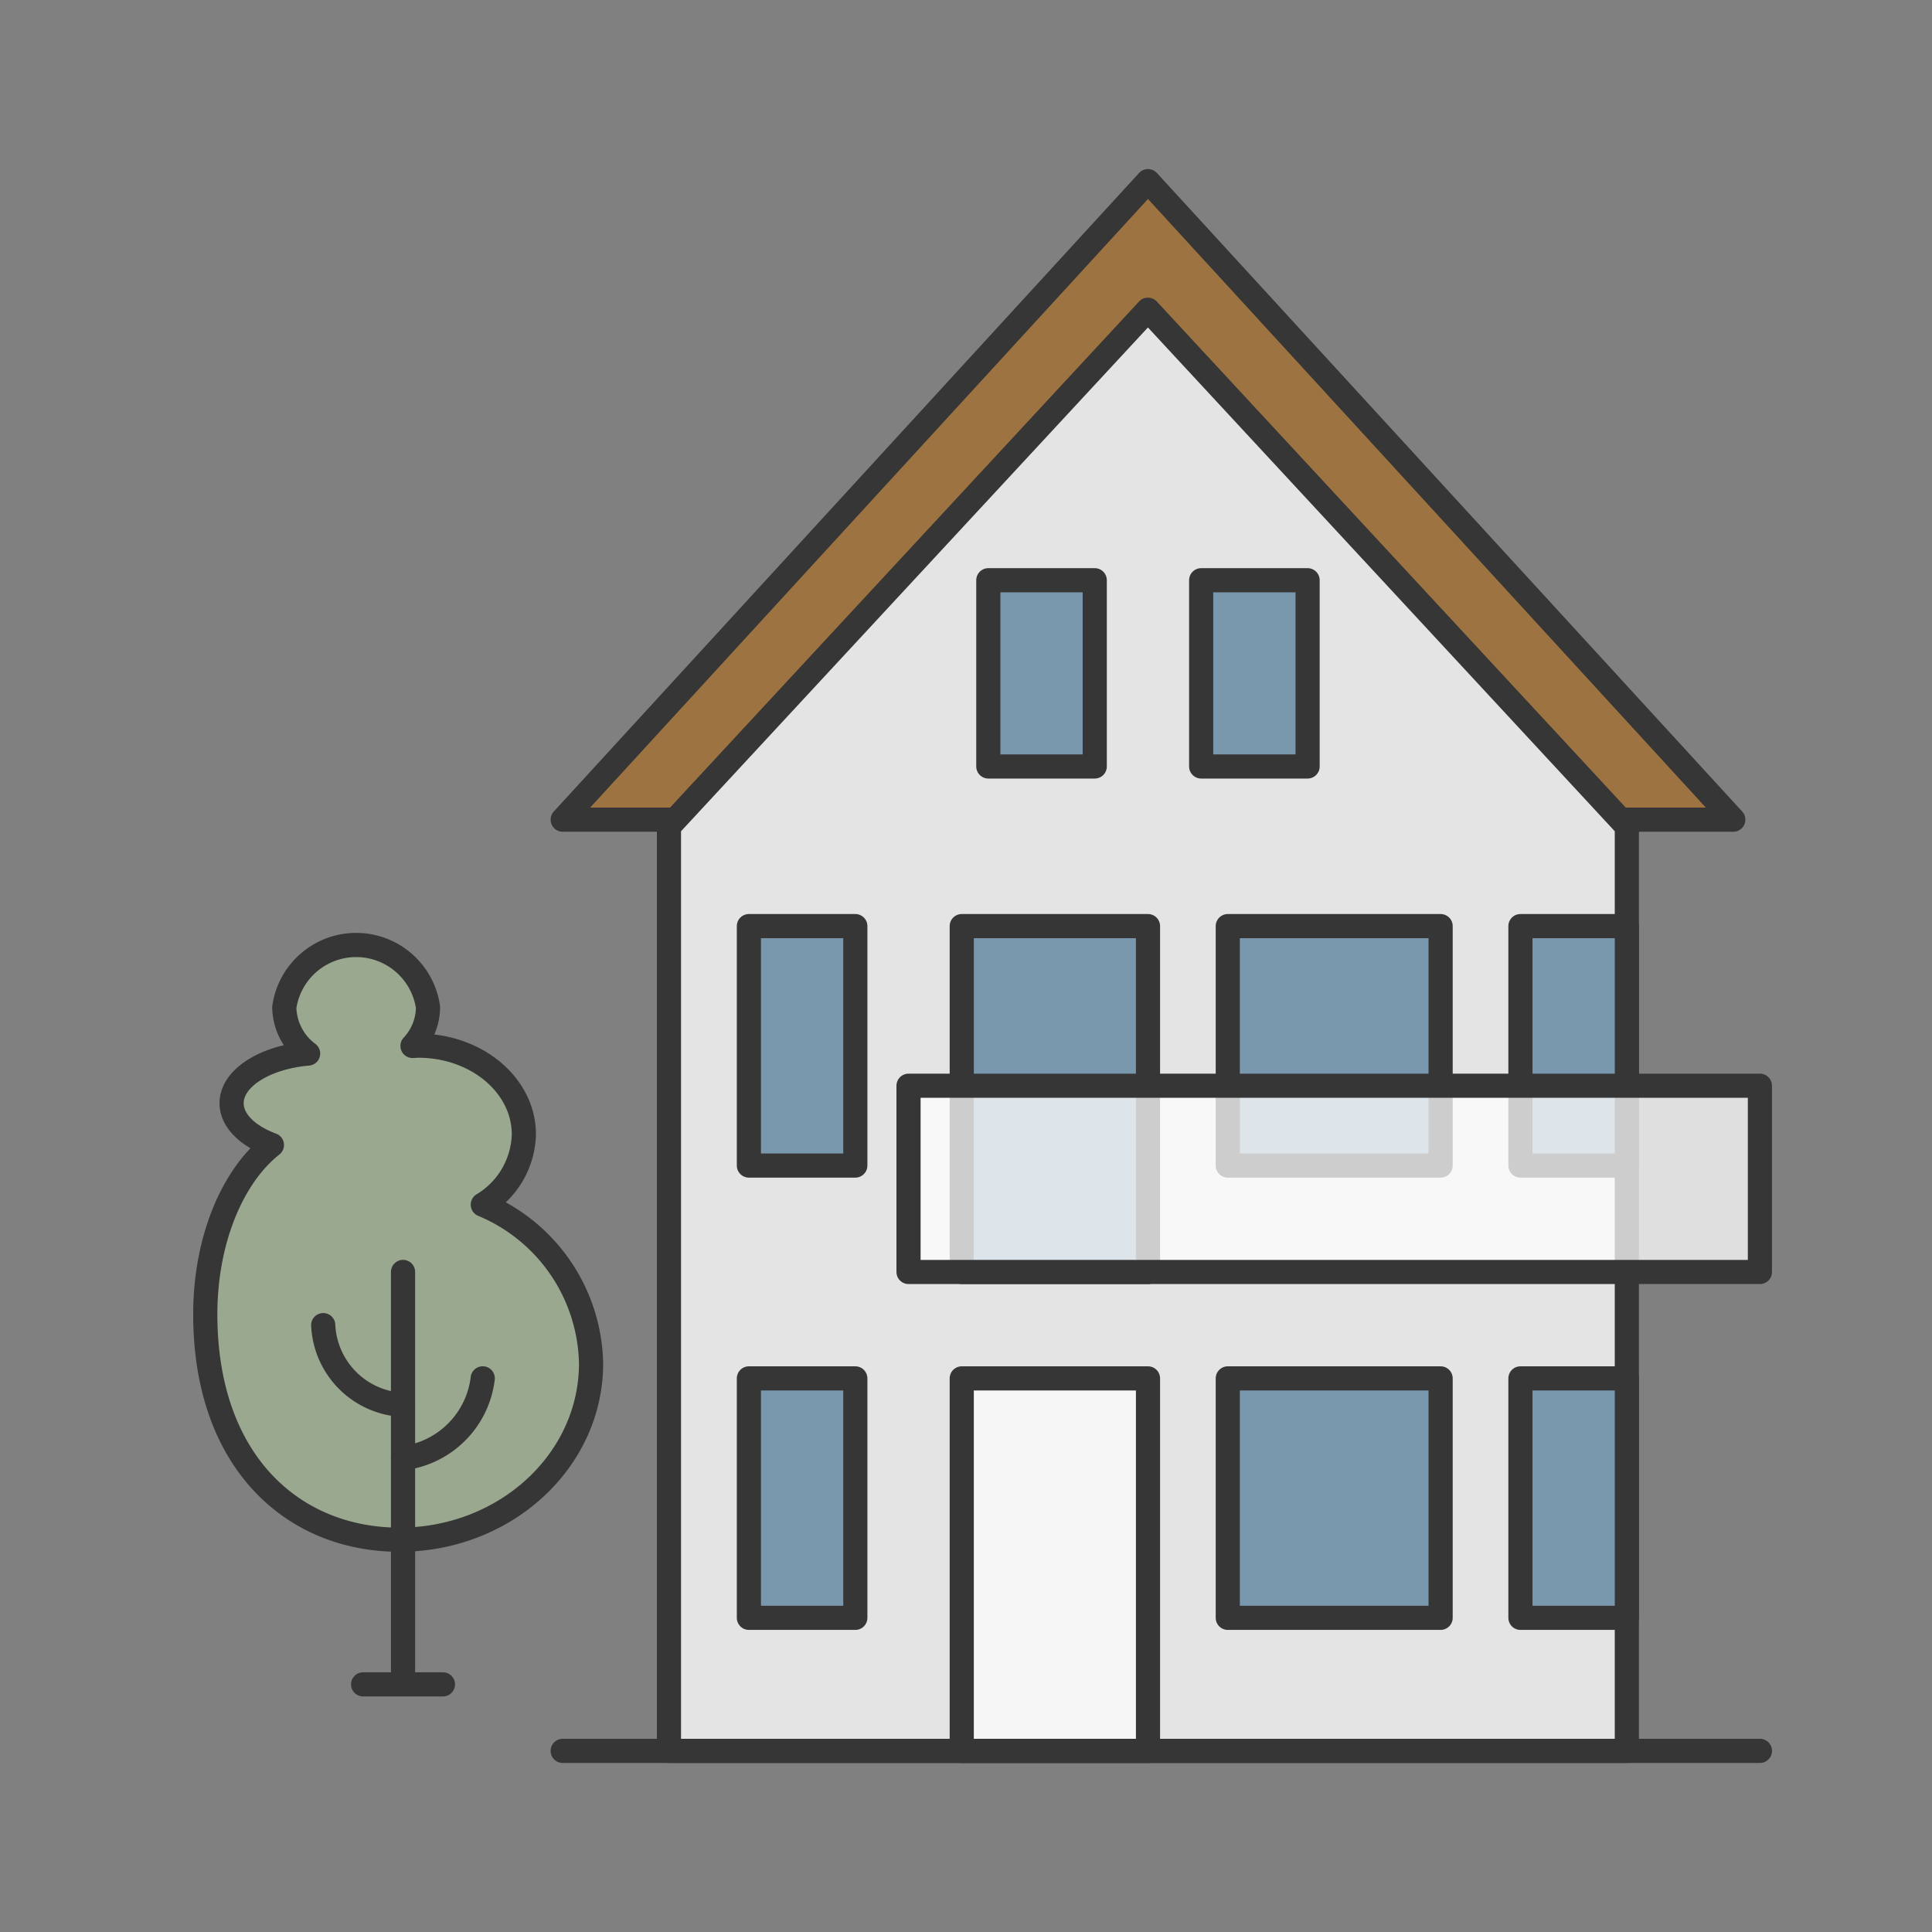 <svg xmlns="http://www.w3.org/2000/svg" xmlns:xlink="http://www.w3.org/1999/xlink" width="80" height="80" viewBox="0 0 80 80"><rect x="0" y="0" width="80" height="80" fill="#808080" stroke="none"/><defs><clipPath id="a"><rect width="65.374" height="66" fill="none"/></clipPath><clipPath id="g"><rect width="35.254" height="7.712" transform="translate(29.619 37.958)" fill="none"/></clipPath><clipPath id="i"><rect width="80" height="80"/></clipPath></defs><g id="h" clip-path="url(#i)"><g transform="translate(8 7)"><g clip-path="url(#a)"><path d="M15.3,26.941H63.772L39.535.5Z" fill="#9d7341"/><g clip-path="url(#a)"><path d="M15.3,26.941,39.535.5,63.772,26.941Z" fill="none" stroke="#363636" stroke-linejoin="round" stroke-width="1"/></g><path d="M19.7,27.224V65.5h39.66V27.224L39.538,5.824Z" fill="#e4e4e4"/><g clip-path="url(#a)"><path d="M59.364,27.224V65.5H19.7V27.224l19.833-21.4Z" fill="none" stroke="#363636" stroke-linecap="round" stroke-linejoin="round" stroke-width="1"/></g><rect width="7.712" height="14.322" transform="translate(31.824 31.348)" fill="#7a98ad"/><rect width="7.712" height="14.322" transform="translate(31.824 31.348)" fill="none" stroke="#363636" stroke-linecap="round" stroke-linejoin="round" stroke-width="1"/><rect width="7.712" height="15.423" transform="translate(31.823 50.077)" fill="#f6f6f6"/><g clip-path="url(#a)"><rect width="7.712" height="15.424" transform="translate(31.824 50.076)" fill="none" stroke="#363636" stroke-linecap="round" stroke-linejoin="round" stroke-width="1"/></g><rect width="4.407" height="7.712" transform="translate(32.924 17.026)" fill="#7a98ad"/><rect width="4.407" height="7.712" transform="translate(32.924 17.026)" fill="none" stroke="#363636" stroke-linecap="round" stroke-linejoin="round" stroke-width="1"/><rect width="4.407" height="7.712" transform="translate(41.738 17.026)" fill="#7a98ad"/><rect width="4.407" height="7.712" transform="translate(41.738 17.026)" fill="none" stroke="#363636" stroke-linecap="round" stroke-linejoin="round" stroke-width="1"/><g clip-path="url(#a)"><line x2="49.576" transform="translate(15.299 65.5)" fill="none" stroke="#363636" stroke-linecap="round" stroke-miterlimit="10" stroke-width="1"/></g><rect width="8.813" height="9.915" transform="translate(42.84 31.348)" fill="#7a98ad"/><rect width="8.813" height="9.915" transform="translate(42.84 31.348)" fill="none" stroke="#363636" stroke-linecap="round" stroke-linejoin="round" stroke-width="1"/><rect width="4.407" height="9.915" transform="translate(54.958 31.348)" fill="#7a98ad"/><rect width="4.407" height="9.915" transform="translate(54.958 31.348)" fill="none" stroke="#363636" stroke-linecap="round" stroke-linejoin="round" stroke-width="1"/><rect width="4.407" height="9.915" transform="translate(23.01 31.348)" fill="#7a98ad"/><rect width="4.407" height="9.915" transform="translate(23.01 31.348)" fill="none" stroke="#363636" stroke-linecap="round" stroke-linejoin="round" stroke-width="1"/><rect width="4.407" height="9.915" transform="translate(23.01 50.076)" fill="#7a98ad"/><rect width="4.407" height="9.915" transform="translate(23.01 50.076)" fill="none" stroke="#363636" stroke-linecap="round" stroke-linejoin="round" stroke-width="1"/><g clip-path="url(#a)"><g opacity="0.75" style="isolation:isolate"><g clip-path="url(#g)"><rect width="35.254" height="7.712" transform="translate(29.62 37.958)" fill="#fff"/></g></g><rect width="35.254" height="7.712" transform="translate(29.62 37.958)" fill="none" stroke="#363636" stroke-linecap="round" stroke-linejoin="round" stroke-width="1"/><path d="M.5,47.419c0-3.064,1.122-5.716,2.759-7.007-1.007-.375-1.669-1.01-1.669-1.731,0-1.038,1.374-1.9,3.168-2.056a2.439,2.439,0,0,1-.986-1.916,3.006,3.006,0,0,1,5.951,0,2.362,2.362,0,0,1-.642,1.6c.082,0,.163-.01.246-.01,2.41,0,4.365,1.645,4.365,3.674a3.5,3.5,0,0,1-1.7,2.91,7.276,7.276,0,0,1,4.483,6.573c0,4.031-3.553,7.3-7.935,7.3S.5,53.558.5,47.419" fill="#9aa88f"/><path d="M.5,47.419c0-3.064,1.122-5.716,2.759-7.007-1.007-.375-1.669-1.01-1.669-1.731,0-1.038,1.374-1.9,3.168-2.056a2.439,2.439,0,0,1-.986-1.916,3.006,3.006,0,0,1,5.951,0,2.362,2.362,0,0,1-.642,1.6c.082,0,.163-.01.246-.01,2.41,0,4.365,1.645,4.365,3.674a3.5,3.5,0,0,1-1.7,2.91,7.276,7.276,0,0,1,4.483,6.573c0,4.031-3.553,7.3-7.935,7.3S.5,53.558.5,47.419Z" fill="none" stroke="#363636" stroke-linecap="round" stroke-linejoin="round" stroke-width="1.001"/><line y2="16.525" transform="translate(8.689 45.669)" fill="none" stroke="#363636" stroke-linecap="round" stroke-linejoin="round" stroke-width="1.001"/><path d="M8.689,53.381a3.787,3.787,0,0,0,3.3-3.306" fill="none" stroke="#363636" stroke-linecap="round" stroke-linejoin="round" stroke-width="1.001"/><path d="M5.384,47.872a3.463,3.463,0,0,0,3.3,3.3" fill="none" stroke="#363636" stroke-linecap="round" stroke-linejoin="round" stroke-width="1.001"/><line x2="3.305" transform="translate(7.036 62.746)" fill="none" stroke="#363636" stroke-linecap="round" stroke-linejoin="round" stroke-width="1.001"/><rect width="8.813" height="9.915" transform="translate(42.84 50.076)" fill="#7a98ad"/><rect width="8.813" height="9.915" transform="translate(42.84 50.076)" fill="none" stroke="#363636" stroke-linecap="round" stroke-linejoin="round" stroke-width="1"/><rect width="4.407" height="9.915" transform="translate(54.958 50.076)" fill="#7a98ad"/><rect width="4.407" height="9.915" transform="translate(54.958 50.076)" fill="none" stroke="#363636" stroke-linecap="round" stroke-linejoin="round" stroke-width="1"/></g></g></g></g></svg>